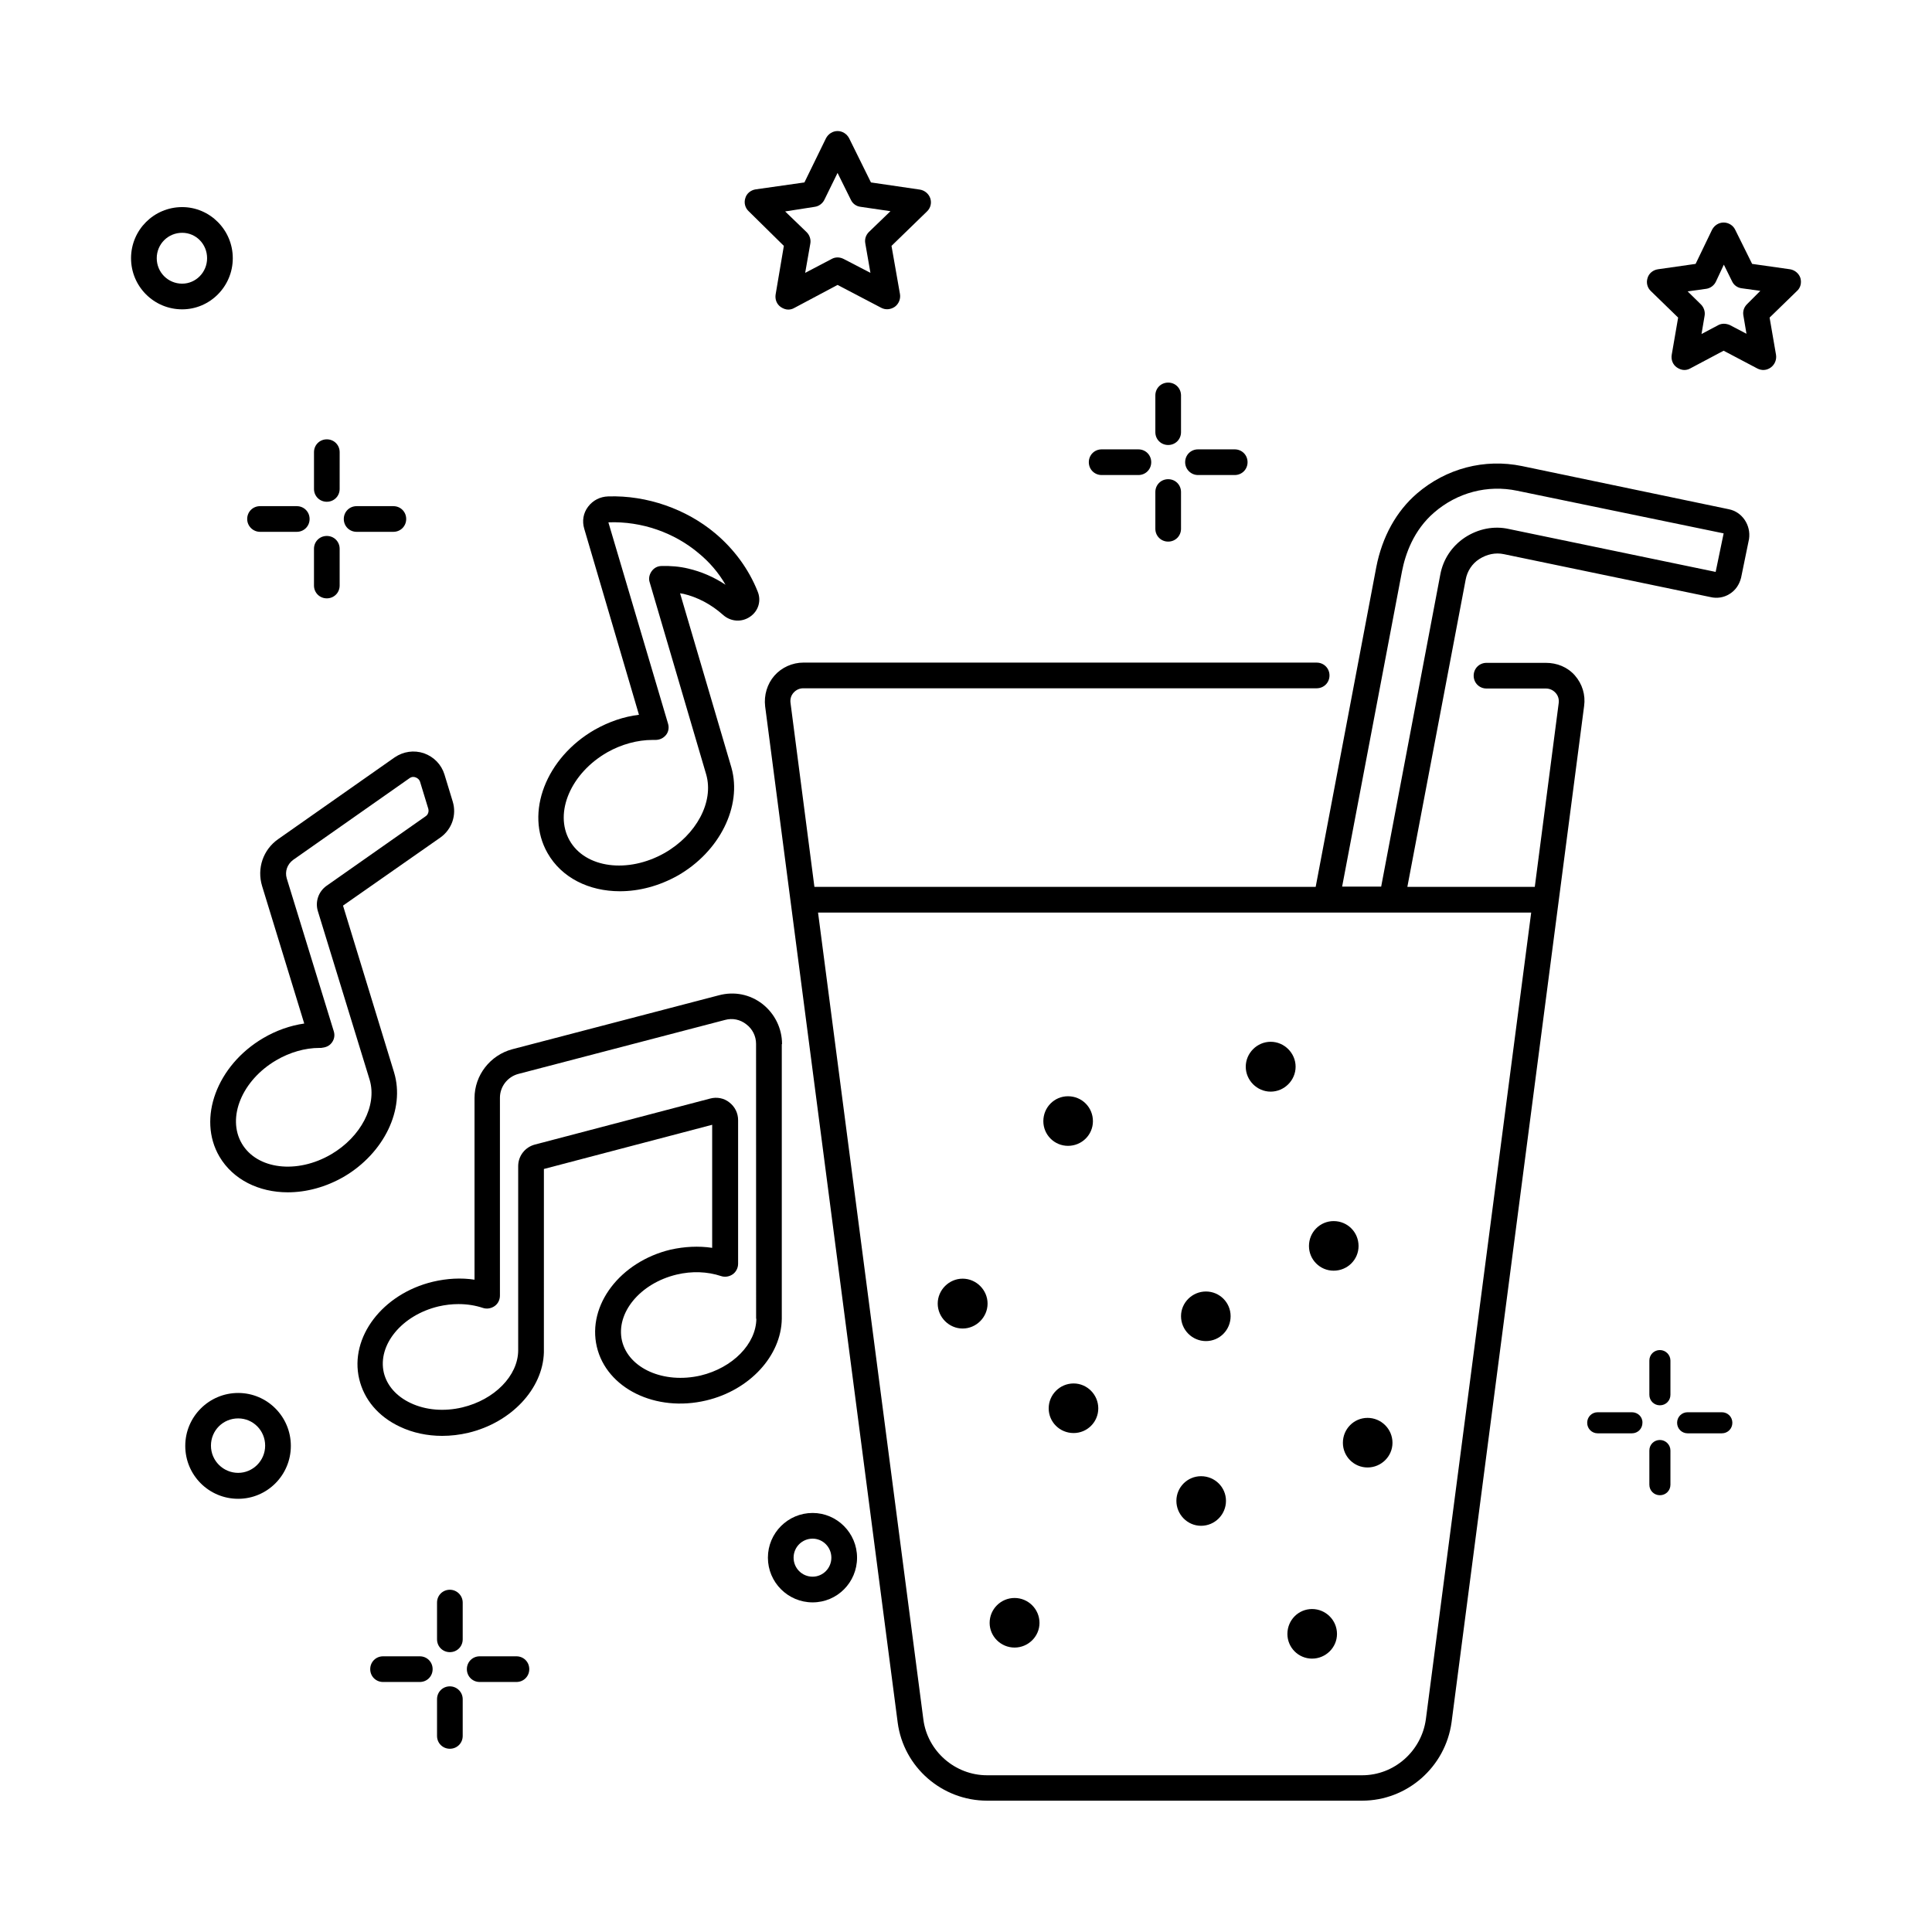 <?xml version="1.0" encoding="UTF-8"?>
<!-- Uploaded to: ICON Repo, www.iconrepo.com, Generator: ICON Repo Mixer Tools -->
<svg fill="#000000" width="800px" height="800px" version="1.1" viewBox="144 144 512 512" xmlns="http://www.w3.org/2000/svg">
 <g>
  <path d="m621.13 217.68c-0.41-1.227-1.496-2.109-2.723-2.316l-10.074-1.43-4.492-9.055c-0.543-1.156-1.77-1.906-3.062-1.906-1.293 0-2.449 0.75-3.062 1.906l-4.363 9.055-10.008 1.43c-1.293 0.203-2.383 1.09-2.723 2.316-0.41 1.227-0.066 2.586 0.887 3.473l7.215 7.012-1.703 9.871c-0.203 1.293 0.273 2.586 1.363 3.336 0.613 0.41 1.293 0.68 1.973 0.68 0.543 0 1.09-0.137 1.566-0.41l8.852-4.699 8.918 4.699c1.156 0.613 2.519 0.543 3.609-0.273 1.02-0.75 1.566-2.043 1.363-3.336l-1.703-9.871 7.215-7.012c1.023-0.883 1.293-2.246 0.953-3.469zm-14.16 6.941c-0.816 0.816-1.156 1.906-0.953 2.996l0.816 4.832-4.426-2.316c-0.477-0.199-1.02-0.336-1.566-0.336-0.543 0-1.09 0.137-1.566 0.41l-4.356 2.316 0.816-4.832c0.203-1.09-0.203-2.246-0.953-2.996l-3.539-3.473 4.902-0.68c1.09-0.137 2.109-0.887 2.586-1.906l2.109-4.5 2.18 4.426c0.477 1.02 1.43 1.703 2.586 1.84l4.902 0.68z"/>
  <path d="m399.11 482.86c-3.609 0-6.606 2.996-6.606 6.606 0 3.609 2.996 6.606 6.606 6.606s6.606-2.996 6.606-6.606c0-3.609-2.996-6.606-6.606-6.606z"/>
  <path d="m412.87 567.48c-3.609 0-6.606 2.926-6.606 6.606 0 3.609 2.996 6.535 6.606 6.535 3.609 0 6.606-2.926 6.606-6.535-0.004-3.676-3-6.606-6.606-6.606z"/>
  <path d="m428.52 510.63c-3.676 0-6.606 2.996-6.606 6.606s2.926 6.535 6.606 6.535c3.609 0 6.535-2.926 6.535-6.535 0.004-3.609-2.926-6.606-6.535-6.606z"/>
  <path d="m427.03 447.66c3.676 0 6.606-2.926 6.606-6.535 0-3.676-2.926-6.606-6.606-6.606-3.609 0-6.535 2.926-6.535 6.606 0 3.609 2.926 6.535 6.535 6.535z"/>
  <path d="m463.59 486.26c-3.609 0-6.606 2.926-6.606 6.535 0 3.676 2.996 6.606 6.606 6.606 3.609 0 6.535-2.926 6.535-6.606 0.004-3.606-2.926-6.535-6.535-6.535z"/>
  <path d="m499.88 526.36c0 3.609 2.926 6.535 6.535 6.535s6.606-2.926 6.606-6.535c0-3.676-2.996-6.606-6.606-6.606-3.606 0-6.535 2.93-6.535 6.606z"/>
  <path d="m491.71 570.41c-3.609 0-6.535 2.926-6.535 6.606 0 3.609 2.926 6.535 6.535 6.535s6.606-2.926 6.606-6.535c-0.004-3.68-3-6.606-6.606-6.606z"/>
  <path d="m462.29 535.21c-3.609 0-6.535 2.926-6.535 6.535s2.926 6.606 6.535 6.606c3.676 0 6.606-2.996 6.606-6.606s-2.93-6.535-6.606-6.535z"/>
  <path d="m487.35 426.69c0-3.609-2.996-6.606-6.606-6.606-3.609 0-6.606 2.996-6.606 6.606s2.996 6.606 6.606 6.606c3.609-0.004 6.606-2.996 6.606-6.606z"/>
  <path d="m490.89 474.21c0 3.609 2.926 6.535 6.535 6.535 3.676 0 6.606-2.926 6.606-6.535 0-3.676-2.926-6.606-6.606-6.606-3.606 0.004-6.535 2.93-6.535 6.606z"/>
  <path d="m583.89 501.78c-1.566 0-2.793 1.227-2.793 2.793v9.055c0 1.566 1.227 2.793 2.793 2.793s2.793-1.227 2.793-2.793v-9.055c-0.004-1.566-1.297-2.793-2.793-2.793z"/>
  <path d="m583.89 525.61c-1.566 0-2.793 1.227-2.793 2.793v9.055c0 1.566 1.227 2.793 2.793 2.793s2.793-1.227 2.793-2.793v-9.055c-0.004-1.566-1.297-2.793-2.793-2.793z"/>
  <path d="m576.47 518.26h-9.055c-1.566 0-2.793 1.227-2.793 2.793 0 1.566 1.227 2.793 2.793 2.793h9.055c1.566 0 2.793-1.227 2.793-2.793 0.066-1.566-1.227-2.793-2.793-2.793z"/>
  <path d="m600.3 518.26h-9.055c-1.566 0-2.793 1.227-2.793 2.793 0 1.566 1.227 2.793 2.793 2.793h9.055c1.566 0 2.793-1.227 2.793-2.793 0-1.566-1.227-2.793-2.793-2.793z"/>
  <path d="m351.73 209.16-2.18 12.867c-0.203 1.293 0.273 2.586 1.363 3.336 0.613 0.41 1.293 0.68 1.973 0.68 0.543 0 1.09-0.137 1.566-0.41l11.508-6.125 11.574 6.059c1.156 0.613 2.519 0.477 3.609-0.273 1.02-0.75 1.566-2.043 1.363-3.336l-2.25-12.797 9.395-9.121c0.953-0.887 1.293-2.246 0.887-3.473-0.41-1.227-1.496-2.109-2.723-2.316l-13.004-1.906-5.785-11.711c-0.613-1.156-1.773-1.906-3.066-1.906s-2.449 0.75-3.062 1.906l-5.719 11.711-12.938 1.84c-1.293 0.203-2.383 1.09-2.723 2.316-0.41 1.227-0.066 2.586 0.887 3.473zm8.172-10.348c1.09-0.137 2.109-0.887 2.586-1.906l3.473-7.082 3.539 7.148c0.477 1.02 1.43 1.703 2.586 1.84l7.898 1.156-5.719 5.516c-0.816 0.816-1.156 1.906-0.953 2.996l1.363 7.828-7.082-3.676c-0.543-0.273-1.086-0.41-1.633-0.41-0.543 0-1.09 0.137-1.566 0.41l-7.012 3.676 1.363-7.762c0.203-1.09-0.203-2.246-0.953-2.996l-5.719-5.516z"/>
  <path d="m205.69 212.43c0-7.488-6.059-13.547-13.414-13.547-7.488 0-13.547 6.059-13.547 13.547 0 7.488 6.059 13.547 13.547 13.547 7.356 0.004 13.414-6.055 13.414-13.547zm-13.414 6.742c-3.742 0-6.738-2.996-6.738-6.742 0-3.746 2.996-6.738 6.738-6.738 3.676 0 6.606 2.996 6.606 6.738 0 3.746-2.996 6.742-6.606 6.742z"/>
  <path d="m351.25 420.7c0-4.152-1.906-8.035-5.176-10.621-3.336-2.586-7.488-3.402-11.574-2.316l-54.738 14.297c-5.856 1.566-10.008 6.875-10.008 12.938v48.133c-3.539-0.543-7.285-0.34-11.031 0.543-13.344 3.199-22.125 14.707-19.539 25.734 1.293 5.516 5.106 10.008 10.758 12.664 3.402 1.633 7.285 2.449 11.234 2.449 2.316 0 4.629-0.273 6.945-0.816 11.371-2.723 19.742-11.641 20.016-21.309v-0.34l0.004-48.266 44.594-11.711v32.613c-3.609-0.543-7.352-0.34-11.031 0.477-13.344 3.199-22.125 14.707-19.539 25.734 2.586 11.031 15.59 17.43 29.004 14.23 11.508-2.723 19.879-11.848 20.016-21.648v-72.785zm-6.809 72.781c-0.066 6.672-6.262 13.004-14.773 15.047-9.734 2.246-19.062-1.84-20.832-9.191-1.703-7.352 4.766-15.25 14.5-17.566 4.016-0.953 8.102-0.816 11.777 0.41 1.02 0.34 2.18 0.137 3.062-0.477 0.887-0.613 1.43-1.703 1.43-2.793v-38.059c0-1.84-0.816-3.539-2.316-4.699-1.43-1.156-3.336-1.496-5.106-1.02l-46.434 12.188c-2.586 0.68-4.426 2.996-4.426 5.719v48.609 0.273c-0.066 6.672-6.262 13.004-14.773 15.047-4.832 1.156-9.734 0.75-13.754-1.156-3.746-1.77-6.262-4.629-7.082-8.035-1.703-7.352 4.766-15.25 14.5-17.566 1.77-0.41 3.539-0.613 5.309-0.613 2.246 0 4.426 0.34 6.469 1.02 1.02 0.34 2.18 0.137 3.062-0.477 0.887-0.613 1.43-1.633 1.43-2.793v-52.422c0-2.996 2.043-5.582 4.902-6.332l54.738-14.297c1.973-0.543 4.016-0.137 5.652 1.156 1.633 1.227 2.586 3.133 2.586 5.176l0.012 72.852z"/>
  <path d="m248.45 428.25-13.547-44.254 25.805-18.043c3.062-2.18 4.356-5.992 3.269-9.531l-2.18-7.148c-0.816-2.656-2.793-4.699-5.445-5.652-2.656-0.887-5.445-0.477-7.762 1.09l-30.84 21.648c-4.016 2.793-5.719 7.762-4.289 12.461l11.164 36.426c-3.746 0.543-7.422 1.84-10.895 3.879-12.254 7.215-17.496 21.309-11.574 31.387 3.609 6.129 10.484 9.465 18.109 9.465 4.902 0 10.078-1.363 14.91-4.152 10.621-6.266 16.203-17.84 13.273-27.574zm-16.68 21.648c-9.055 5.309-19.676 4.016-23.691-2.859s0.066-16.75 9.121-22.059c3.609-2.109 7.625-3.269 11.438-3.269h0.477c1.227-0.137 2.109-0.477 2.793-1.363 0.68-0.887 0.887-1.973 0.543-3.062l-12.461-40.508c-0.543-1.84 0.137-3.746 1.703-4.902l30.84-21.648c0.68-0.477 1.293-0.34 1.633-0.203 0.34 0.137 0.887 0.41 1.156 1.156l2.18 7.148c0.203 0.75-0.066 1.566-0.68 1.973l-26.281 18.449c-2.109 1.496-3.062 4.152-2.316 6.672l13.754 44.797c1.98 6.746-2.309 15.051-10.207 19.68z"/>
  <path d="m308.29 380.19c5.039 0 10.348-1.363 15.32-4.152 11.098-6.332 17.09-18.383 14.23-28.594l-13.617-46.227c0.273 0.066 0.543 0.137 0.816 0.137 3.812 0.887 7.422 2.793 10.555 5.582 2.043 1.84 4.969 2.043 7.215 0.477 2.18-1.496 2.996-4.223 1.973-6.672-2.383-5.992-6.332-11.301-11.301-15.453-7.559-6.332-17.973-10.078-28.32-9.734-2.109 0.066-4.016 1.02-5.309 2.723-1.293 1.703-1.633 3.812-1.02 5.856l14.5 49.293c-4.016 0.477-7.965 1.84-11.711 3.949-12.938 7.422-18.586 22.059-12.527 32.68 3.738 6.594 11.023 10.137 19.195 10.137zm-3.336-36.832c3.746-2.109 7.965-3.269 11.984-3.269h0.75c1.156 0 2.109-0.477 2.793-1.293 0.68-0.816 0.887-1.973 0.543-3.062l-15.797-53.309c8.918-0.34 17.496 2.793 23.828 8.102 2.926 2.383 5.379 5.242 7.215 8.441-3.062-2.043-6.398-3.473-9.871-4.289-2.246-0.543-4.629-0.75-7.082-0.68-1.09 0-2.043 0.543-2.656 1.43-0.613 0.887-0.816 1.973-0.477 2.926l14.977 50.926c2.043 7.215-2.586 15.93-11.031 20.766-9.734 5.516-21.039 4.016-25.191-3.336-4.148-7.356 0.348-17.84 10.016-23.352z"/>
  <path d="m359.35 544.95c-6.535 0-11.848 5.309-11.848 11.848 0 6.535 5.309 11.848 11.848 11.848 6.535 0 11.777-5.309 11.777-11.848 0.004-6.535-5.309-11.848-11.777-11.848zm0 16.887c-2.793 0-5.039-2.246-5.039-5.039s2.246-5.039 5.039-5.039c2.723 0 4.969 2.246 4.969 5.039 0.004 2.789-2.242 5.039-4.969 5.039z"/>
  <path d="m207.12 513.15c-7.691 0-14.023 6.262-14.023 14.023s6.262 14.023 14.023 14.023c7.691 0 13.957-6.262 13.957-14.023s-6.262-14.023-13.957-14.023zm0 21.172c-3.949 0-7.215-3.199-7.215-7.215s3.199-7.215 7.215-7.215c3.949 0 7.148 3.199 7.148 7.215s-3.269 7.215-7.148 7.215z"/>
  <path d="m602.14 278.95-54.805-11.438c-9.941-2.043-20.086 0.613-27.844 7.285-5.445 4.699-9.191 11.438-10.758 19.473l-16.066 84.762-132.84-0.004-6.332-48.746c-0.137-1.02 0.137-1.973 0.816-2.723s1.566-1.156 2.586-1.156h136.03c1.906 0 3.402-1.496 3.402-3.402s-1.496-3.402-3.402-3.402l-136.02-0.004c-2.926 0-5.785 1.293-7.691 3.473-1.906 2.18-2.793 5.176-2.449 8.102l35.129 269.33c1.566 11.848 11.777 20.695 23.691 20.695h99.398c11.914 0 22.059-8.918 23.691-20.766l35.129-269.33c0.41-2.926-0.477-5.856-2.449-8.102-1.973-2.246-4.762-3.336-7.691-3.336h-15.727c-1.906 0-3.402 1.496-3.402 3.402s1.496 3.402 3.402 3.402h15.727c1.02 0 1.906 0.41 2.586 1.156 0.68 0.75 0.953 1.703 0.816 2.723l-6.332 48.68h-33.77l15.453-81.426c0.41-2.246 1.703-4.223 3.609-5.445 2.043-1.293 4.289-1.77 6.535-1.293l54.738 11.371c1.703 0.41 3.539 0.137 5.039-0.816 1.566-0.953 2.586-2.449 3.062-4.289l2.109-10.281c0.551-3.676-1.832-7.215-5.371-7.894zm-80.27 320.67c-1.156 8.441-8.375 14.844-16.883 14.844h-99.398c-8.512 0-15.797-6.398-16.883-14.773l-27.914-213.85 188.99-0.004zm76.797-304.06-54.805-11.371c-3.949-0.887-8.102-0.066-11.641 2.246-3.473 2.316-5.785 5.785-6.535 9.871l-15.66 82.652h-10.348l15.863-83.535c0.887-4.562 3.062-10.895 8.512-15.59 6.129-5.309 14.16-7.422 21.992-5.785l54.738 11.301z"/>
  <path d="m263.22 590.9c-1.906 0-3.402 1.496-3.402 3.402v9.734c0 1.906 1.496 3.402 3.402 3.402s3.402-1.496 3.402-3.402v-9.734c0-1.906-1.566-3.402-3.402-3.402z"/>
  <path d="m263.22 565.3c-1.906 0-3.402 1.496-3.402 3.402v9.734c0 1.906 1.496 3.402 3.402 3.402s3.402-1.496 3.402-3.402v-9.734c0-1.902-1.566-3.402-3.402-3.402z"/>
  <path d="m255.25 582.94h-9.734c-1.906 0-3.402 1.496-3.402 3.402s1.496 3.402 3.402 3.402h9.734c1.906 0 3.402-1.496 3.402-3.402 0.004-1.906-1.496-3.402-3.402-3.402z"/>
  <path d="m280.86 582.94h-9.734c-1.906 0-3.402 1.496-3.402 3.402s1.496 3.402 3.402 3.402h9.734c1.906 0 3.402-1.496 3.402-3.402s-1.496-3.402-3.402-3.402z"/>
  <path d="m230.61 302.57c1.906 0 3.402-1.496 3.402-3.402v-9.734c0-1.906-1.496-3.402-3.402-3.402s-3.402 1.496-3.402 3.402v9.734c0 1.902 1.496 3.402 3.402 3.402z"/>
  <path d="m230.61 276.97c1.906 0 3.402-1.496 3.402-3.402l0.004-9.738c0-1.906-1.496-3.402-3.402-3.402s-3.402 1.496-3.402 3.402v9.734c-0.004 1.91 1.492 3.406 3.398 3.406z"/>
  <path d="m212.91 284.94h9.734c1.906 0 3.402-1.496 3.402-3.402s-1.496-3.402-3.402-3.402h-9.734c-1.906 0-3.402 1.496-3.402 3.402s1.566 3.402 3.402 3.402z"/>
  <path d="m238.51 284.94h9.734c1.906 0 3.402-1.496 3.402-3.402s-1.496-3.402-3.402-3.402h-9.734c-1.906 0-3.402 1.496-3.402 3.402-0.004 1.906 1.496 3.402 3.402 3.402z"/>
  <path d="m453.58 287.53c1.906 0 3.402-1.496 3.402-3.402v-9.734c0-1.906-1.496-3.402-3.402-3.402s-3.402 1.496-3.402 3.402v9.734c0 1.902 1.496 3.402 3.402 3.402z"/>
  <path d="m453.58 261.93c1.906 0 3.402-1.496 3.402-3.402v-9.734c0-1.906-1.496-3.402-3.402-3.402s-3.402 1.496-3.402 3.402v9.734c0 1.906 1.496 3.402 3.402 3.402z"/>
  <path d="m435.95 269.89h9.734c1.906 0 3.402-1.496 3.402-3.402s-1.496-3.402-3.402-3.402h-9.734c-1.906 0-3.402 1.496-3.402 3.402 0 1.902 1.496 3.402 3.402 3.402z"/>
  <path d="m461.48 269.89h9.734c1.906 0 3.402-1.496 3.402-3.402s-1.496-3.402-3.402-3.402h-9.734c-1.906 0-3.402 1.496-3.402 3.402 0 1.902 1.562 3.402 3.402 3.402z"/>
 </g>
</svg>